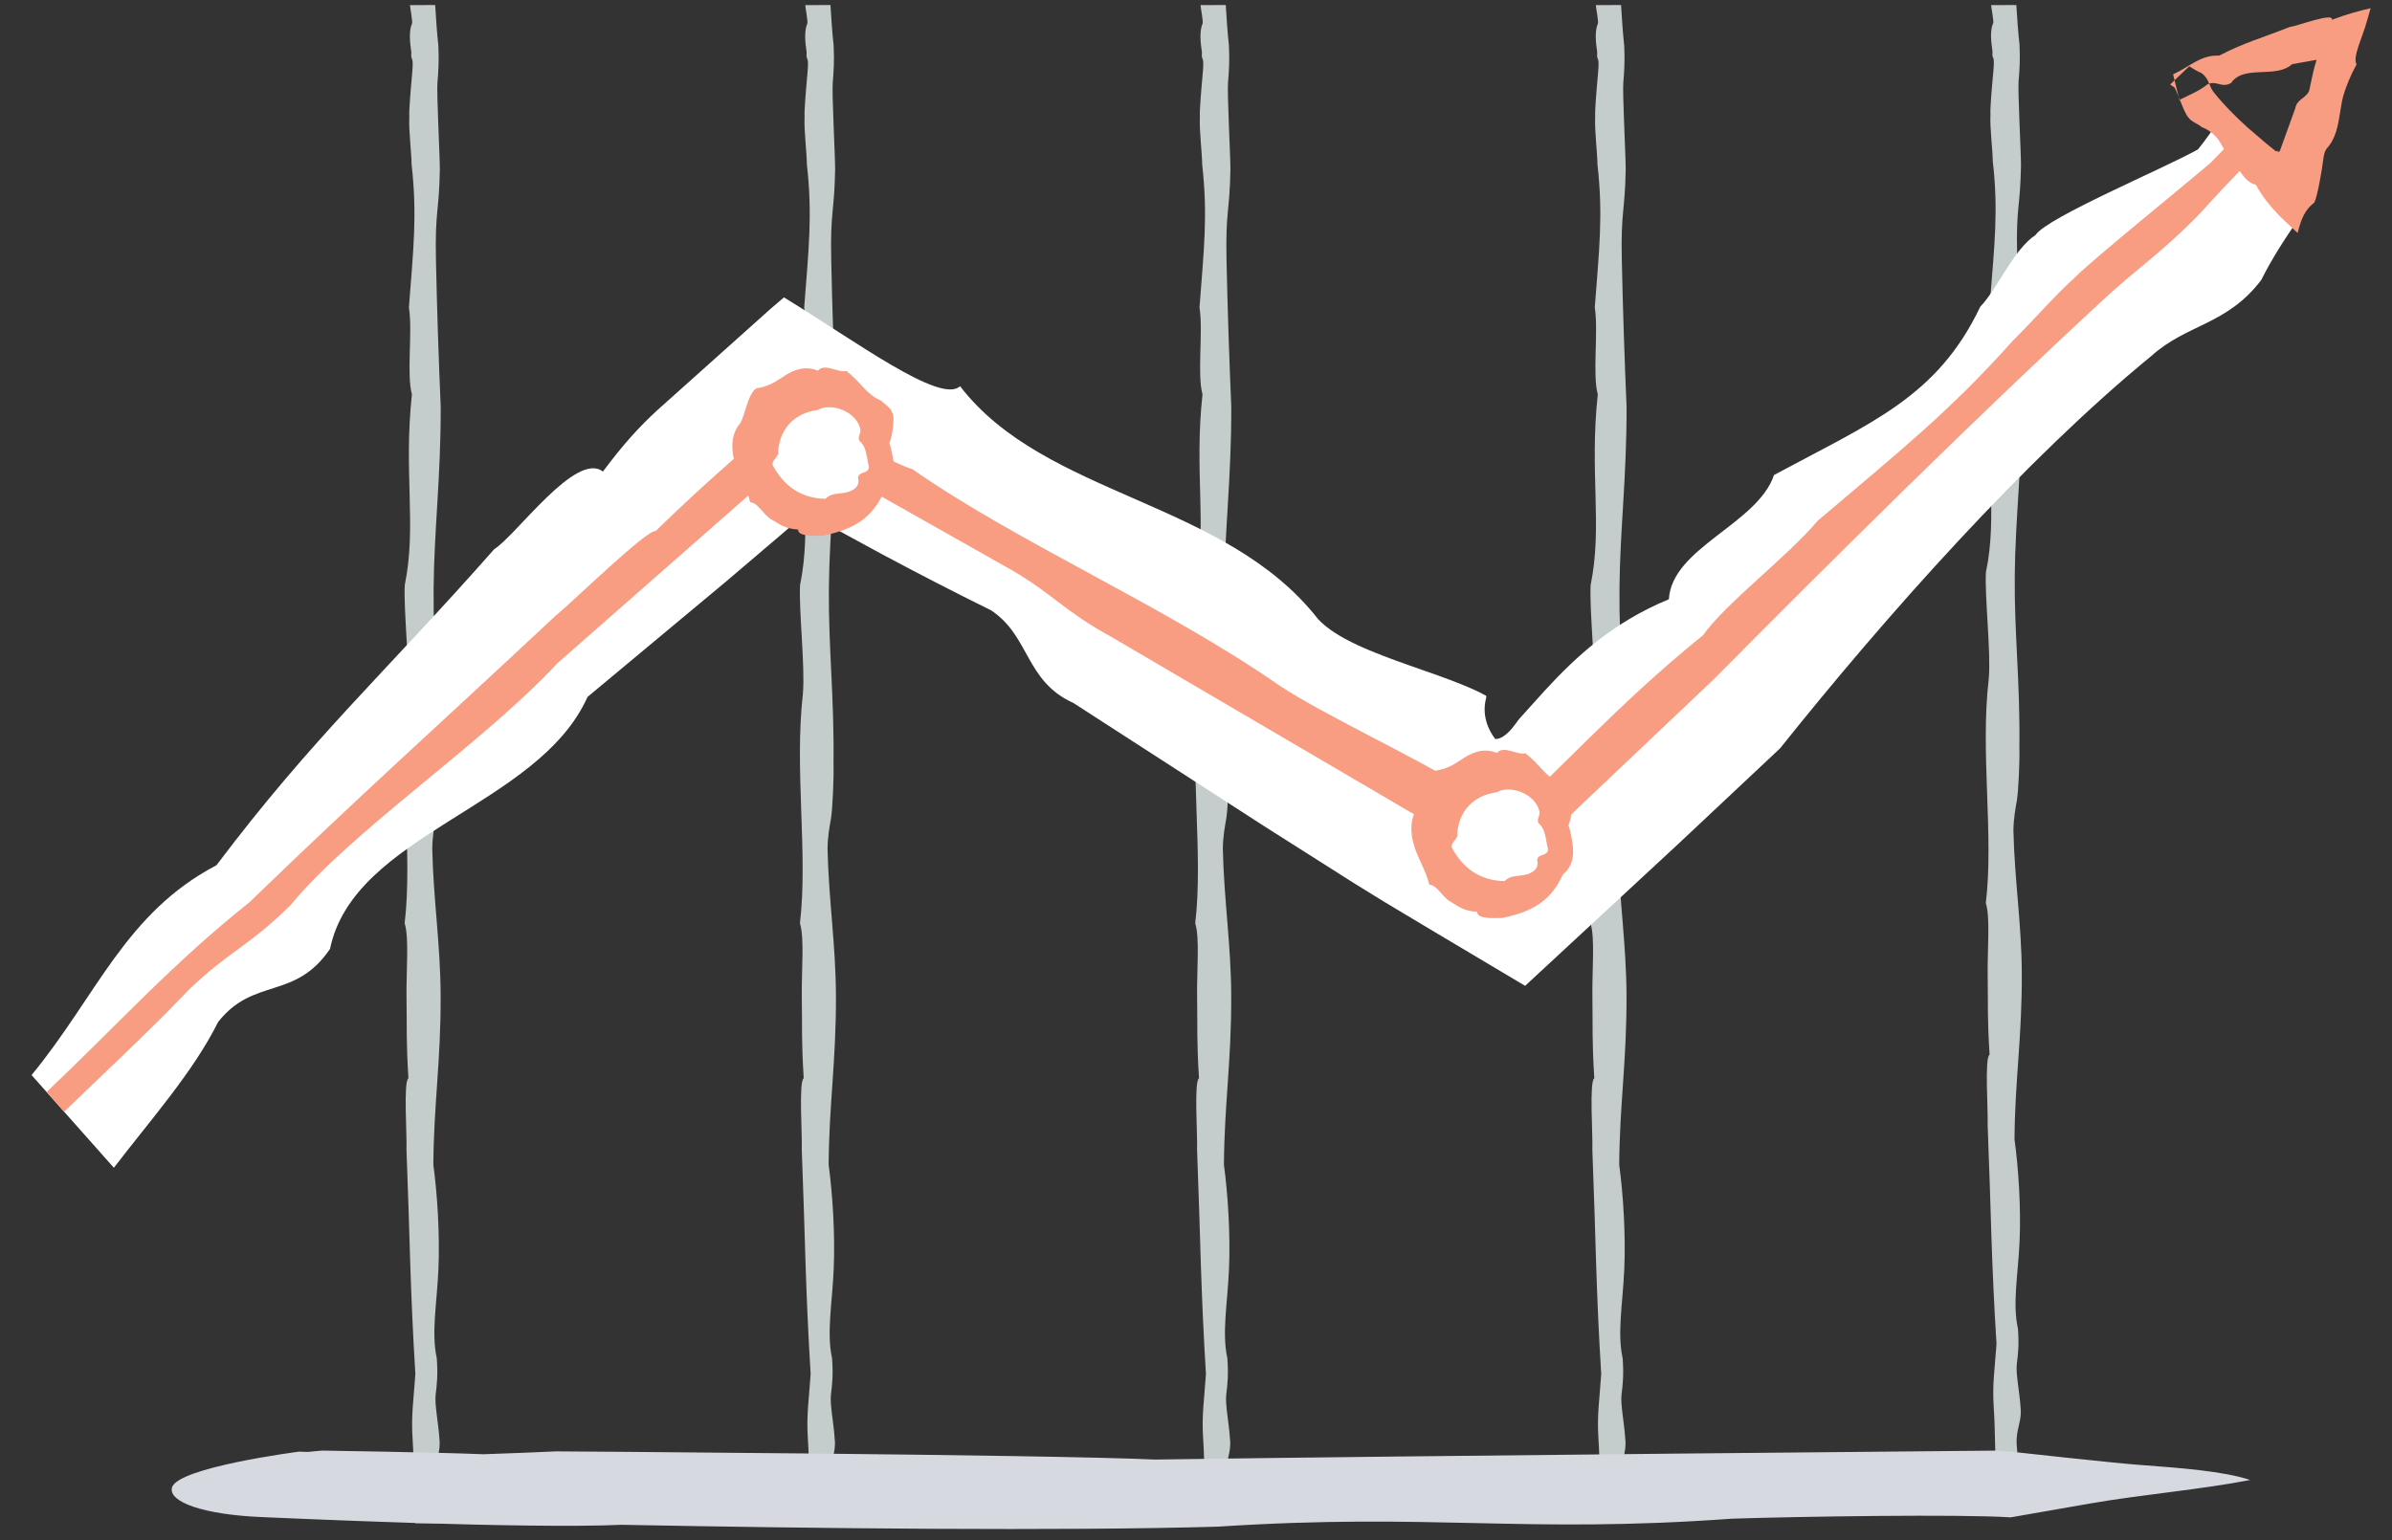 <?xml version="1.0" encoding="UTF-8" standalone="no"?>
<svg width="59px" height="38px" viewBox="0 0 59 38" version="1.1" xmlns="http://www.w3.org/2000/svg" xmlns:xlink="http://www.w3.org/1999/xlink" xmlns:sketch="http://www.bohemiancoding.com/sketch/ns">
    <rect x="0" y="0" width="59" height="38" fill="#333333" stroke="none"/>
    <!-- Generator: Sketch 3.2.2 (9983) - http://www.bohemiancoding.com/sketch -->
    <title>Imported Layers</title>
    <desc>Created with Sketch.</desc>
    <defs></defs>
    <g id="Page-1" stroke="none" stroke-width="1" fill="none" fill-rule="evenodd" sketch:type="MSPage">
        <g id="Artboard-1" sketch:type="MSArtboardGroup" transform="translate(-143, -102)">
            <g id="Imported-Layers" sketch:type="MSLayerGroup" transform="translate(143, 102)">
                <path d="M10.146,1.291 C10.127,1.552 10.21,1.315 10.167,1.801 C10.123,2.287 10.086,2.742 10.096,2.878 C10.087,3.05 10.1,3.265 10.116,3.478 C10.132,3.692 10.15,3.902 10.153,4.065 C10.223,4.685 10.234,5.211 10.213,5.759 C10.192,6.307 10.14,6.877 10.086,7.585 C10.134,7.888 10.118,8.299 10.107,8.698 C10.097,9.096 10.092,9.481 10.16,9.731 C10.055,10.698 10.086,11.51 10.105,12.262 C10.125,13.014 10.133,13.706 9.984,14.434 C9.967,14.742 9.999,15.246 10.028,15.759 C10.057,16.271 10.083,16.79 10.053,17.128 C9.947,18.057 9.979,19.043 10.013,20.009 C10.046,20.976 10.082,21.925 9.981,22.781 C10.038,22.961 10.047,23.251 10.043,23.575 C10.04,23.899 10.023,24.256 10.027,24.573 C10.033,24.975 10.03,25.252 10.033,25.543 C10.036,25.834 10.045,26.141 10.074,26.603 C10.01,26.644 10.002,27.001 10.008,27.389 C10.014,27.778 10.034,28.198 10.026,28.364 C10.069,29.467 10.092,30.328 10.119,31.175 C10.147,32.022 10.181,32.854 10.245,33.901 C10.2,34.566 10.138,34.919 10.177,35.504 C10.216,36.09 10.21,36.908 10.243,37.583 L10.627,37.582 L10.865,37.581 C10.842,37.187 10.767,36.835 10.743,36.442 C10.719,36.048 10.88,35.848 10.838,35.502 C10.817,35.126 10.716,34.651 10.746,34.407 C10.777,34.162 10.804,33.911 10.773,33.509 C10.636,32.884 10.776,32.169 10.814,31.314 C10.851,30.46 10.787,29.467 10.689,28.738 C10.699,27.24 10.875,26.187 10.869,24.563 C10.864,23.302 10.689,22.198 10.662,20.943 C10.666,20.632 10.709,20.417 10.747,20.193 C10.785,19.968 10.82,19.204 10.809,18.852 C10.829,17.162 10.683,16.017 10.695,14.538 C10.707,13.059 10.876,11.774 10.87,10.025 C10.822,8.908 10.779,7.659 10.753,6.42 C10.727,5.182 10.83,5.259 10.849,4.182 C10.851,3.861 10.767,2.303 10.79,2.037 C10.813,1.772 10.831,1.494 10.812,1.121 C10.795,0.966 10.781,0.803 10.768,0.636 C10.755,0.468 10.744,0.297 10.734,0.124 L10.496,0.125 L10.112,0.126 C10.116,0.196 10.182,0.535 10.163,0.58 C10.056,0.833 10.143,1.217 10.146,1.291" id="Fill-1" fill="#C4CCCC" sketch:type="MSShapeGroup"></path>
                <path d="M19.896,1.291 C19.877,1.552 19.96,1.315 19.917,1.801 C19.873,2.287 19.836,2.742 19.846,2.878 C19.837,3.05 19.85,3.265 19.866,3.478 C19.882,3.692 19.9,3.902 19.903,4.065 C19.973,4.685 19.984,5.211 19.963,5.759 C19.942,6.307 19.89,6.877 19.836,7.585 C19.884,7.888 19.868,8.299 19.857,8.698 C19.847,9.096 19.842,9.481 19.91,9.731 C19.805,10.698 19.836,11.51 19.855,12.262 C19.875,13.014 19.883,13.706 19.734,14.434 C19.717,14.742 19.749,15.246 19.778,15.759 C19.807,16.271 19.833,16.79 19.803,17.128 C19.697,18.057 19.729,19.043 19.763,20.009 C19.796,20.976 19.832,21.925 19.731,22.781 C19.788,22.961 19.797,23.251 19.793,23.575 C19.79,23.899 19.773,24.256 19.777,24.573 C19.783,24.975 19.78,25.252 19.783,25.543 C19.786,25.834 19.795,26.141 19.824,26.603 C19.76,26.644 19.752,27.001 19.758,27.389 C19.764,27.778 19.784,28.198 19.776,28.364 C19.819,29.467 19.842,30.328 19.869,31.175 C19.897,32.022 19.931,32.854 19.995,33.901 C19.95,34.566 19.888,34.919 19.927,35.504 C19.966,36.09 19.96,36.908 19.993,37.583 L20.377,37.582 L20.615,37.581 C20.592,37.187 20.517,36.835 20.493,36.442 C20.469,36.048 20.63,35.848 20.588,35.502 C20.567,35.126 20.466,34.651 20.496,34.407 C20.527,34.162 20.554,33.911 20.523,33.509 C20.386,32.884 20.526,32.169 20.564,31.314 C20.601,30.46 20.537,29.467 20.439,28.738 C20.449,27.24 20.625,26.187 20.619,24.563 C20.614,23.302 20.439,22.198 20.412,20.943 C20.416,20.632 20.459,20.417 20.497,20.193 C20.535,19.968 20.57,19.204 20.559,18.852 C20.579,17.162 20.433,16.017 20.445,14.538 C20.457,13.059 20.626,11.774 20.62,10.025 C20.572,8.908 20.529,7.659 20.503,6.42 C20.477,5.182 20.58,5.259 20.599,4.182 C20.601,3.861 20.517,2.303 20.54,2.037 C20.563,1.772 20.581,1.494 20.562,1.121 C20.545,0.966 20.531,0.803 20.518,0.636 C20.505,0.468 20.494,0.297 20.484,0.124 L20.246,0.125 L19.862,0.126 C19.866,0.196 19.932,0.535 19.913,0.58 C19.806,0.833 19.893,1.217 19.896,1.291" id="Fill-2" fill="#C4CCCC" sketch:type="MSShapeGroup"></path>
                <path d="M29.646,1.291 C29.627,1.552 29.71,1.315 29.667,1.801 C29.623,2.287 29.586,2.742 29.596,2.878 C29.587,3.05 29.6,3.265 29.616,3.478 C29.632,3.692 29.65,3.902 29.653,4.065 C29.723,4.685 29.734,5.211 29.713,5.759 C29.692,6.307 29.64,6.877 29.586,7.585 C29.634,7.888 29.618,8.299 29.607,8.698 C29.597,9.096 29.592,9.481 29.66,9.731 C29.555,10.698 29.586,11.51 29.605,12.262 C29.625,13.014 29.633,13.706 29.484,14.434 C29.467,14.742 29.499,15.246 29.528,15.759 C29.557,16.271 29.583,16.79 29.553,17.128 C29.447,18.057 29.479,19.043 29.513,20.009 C29.546,20.976 29.582,21.925 29.481,22.781 C29.538,22.961 29.547,23.251 29.543,23.575 C29.54,23.899 29.523,24.256 29.527,24.573 C29.533,24.975 29.53,25.252 29.533,25.543 C29.536,25.834 29.545,26.141 29.574,26.603 C29.51,26.644 29.502,27.001 29.508,27.389 C29.514,27.778 29.534,28.198 29.526,28.364 C29.569,29.467 29.592,30.328 29.619,31.175 C29.647,32.022 29.681,32.854 29.745,33.901 C29.7,34.566 29.638,34.919 29.677,35.504 C29.716,36.09 29.71,36.908 29.743,37.583 L30.127,37.582 L30.365,37.581 C30.342,37.187 30.267,36.835 30.243,36.442 C30.219,36.048 30.38,35.848 30.338,35.502 C30.317,35.126 30.216,34.651 30.246,34.407 C30.277,34.162 30.304,33.911 30.273,33.509 C30.136,32.884 30.276,32.169 30.314,31.314 C30.351,30.46 30.287,29.467 30.189,28.738 C30.199,27.24 30.375,26.187 30.369,24.563 C30.364,23.302 30.189,22.198 30.162,20.943 C30.166,20.632 30.209,20.417 30.247,20.193 C30.285,19.968 30.32,19.204 30.309,18.852 C30.329,17.162 30.183,16.017 30.195,14.538 C30.207,13.059 30.376,11.774 30.37,10.025 C30.322,8.908 30.279,7.659 30.253,6.42 C30.227,5.182 30.33,5.259 30.349,4.182 C30.351,3.861 30.267,2.303 30.29,2.037 C30.313,1.772 30.331,1.494 30.312,1.121 C30.295,0.966 30.281,0.803 30.268,0.636 C30.255,0.468 30.244,0.297 30.234,0.124 L29.996,0.125 L29.612,0.126 C29.616,0.196 29.682,0.535 29.663,0.58 C29.556,0.833 29.643,1.217 29.646,1.291" id="Fill-3" fill="#C4CCCC" sketch:type="MSShapeGroup"></path>
                <path d="M39.396,1.291 C39.377,1.552 39.46,1.315 39.417,1.801 C39.373,2.287 39.336,2.742 39.346,2.878 C39.337,3.05 39.35,3.265 39.366,3.478 C39.382,3.692 39.4,3.902 39.403,4.065 C39.473,4.685 39.484,5.211 39.463,5.759 C39.442,6.307 39.39,6.877 39.336,7.585 C39.383,7.888 39.368,8.299 39.357,8.698 C39.347,9.096 39.342,9.481 39.41,9.731 C39.305,10.698 39.336,11.51 39.355,12.262 C39.375,13.014 39.383,13.706 39.234,14.434 C39.217,14.742 39.249,15.246 39.278,15.759 C39.307,16.271 39.333,16.79 39.303,17.128 C39.197,18.057 39.229,19.043 39.263,20.009 C39.296,20.976 39.332,21.925 39.231,22.781 C39.288,22.961 39.297,23.251 39.293,23.575 C39.29,23.899 39.273,24.256 39.277,24.573 C39.283,24.975 39.28,25.252 39.283,25.543 C39.286,25.834 39.295,26.141 39.324,26.603 C39.26,26.644 39.252,27.001 39.258,27.389 C39.264,27.778 39.284,28.198 39.276,28.364 C39.319,29.467 39.342,30.328 39.369,31.175 C39.397,32.022 39.43,32.854 39.495,33.901 C39.45,34.566 39.388,34.919 39.427,35.504 C39.466,36.09 39.46,36.908 39.493,37.583 L39.877,37.582 L40.115,37.581 C40.092,37.187 40.017,36.835 39.993,36.442 C39.969,36.048 40.13,35.848 40.088,35.502 C40.067,35.126 39.966,34.651 39.996,34.407 C40.027,34.162 40.054,33.911 40.023,33.509 C39.886,32.884 40.026,32.169 40.064,31.314 C40.101,30.46 40.037,29.467 39.939,28.738 C39.949,27.24 40.125,26.187 40.119,24.563 C40.114,23.302 39.939,22.198 39.912,20.943 C39.917,20.632 39.959,20.417 39.997,20.193 C40.035,19.968 40.07,19.204 40.059,18.852 C40.079,17.162 39.933,16.017 39.945,14.538 C39.957,13.059 40.126,11.774 40.12,10.025 C40.072,8.908 40.029,7.659 40.003,6.42 C39.977,5.182 40.079,5.259 40.099,4.182 C40.101,3.861 40.017,2.303 40.04,2.037 C40.063,1.772 40.081,1.494 40.062,1.121 C40.045,0.966 40.031,0.803 40.018,0.636 C40.005,0.468 39.994,0.297 39.984,0.124 L39.746,0.125 L39.362,0.126 C39.366,0.196 39.432,0.535 39.413,0.58 C39.306,0.833 39.393,1.217 39.396,1.291" id="Fill-4" fill="#C4CCCC" sketch:type="MSShapeGroup"></path>
                <path d="M49.146,1.265 C49.127,1.521 49.21,1.288 49.167,1.764 C49.123,2.239 49.086,2.684 49.096,2.818 C49.087,2.985 49.1,3.196 49.116,3.404 C49.132,3.613 49.15,3.819 49.153,3.978 C49.223,4.584 49.234,5.099 49.213,5.635 C49.192,6.171 49.14,6.729 49.086,7.421 C49.133,7.717 49.118,8.12 49.107,8.509 C49.097,8.899 49.092,9.276 49.16,9.52 C49.055,10.466 49.086,11.259 49.105,11.995 C49.125,12.73 49.133,13.407 48.984,14.119 C48.967,14.42 48.999,14.914 49.028,15.415 C49.057,15.915 49.083,16.424 49.053,16.754 C48.947,17.663 48.979,18.626 49.013,19.572 C49.046,20.518 49.082,21.445 48.981,22.282 C49.038,22.459 49.047,22.742 49.043,23.059 C49.04,23.376 49.023,23.726 49.027,24.035 C49.033,24.428 49.03,24.699 49.033,24.984 C49.036,25.269 49.045,25.569 49.074,26.021 C49.01,26.06 49.002,26.41 49.008,26.789 C49.014,27.169 49.034,27.58 49.026,27.743 C49.069,28.822 49.092,29.664 49.119,30.492 C49.147,31.32 49.18,32.134 49.245,33.158 C49.2,33.808 49.138,34.154 49.177,34.726 C49.216,35.299 49.21,36.099 49.243,36.759 L49.627,36.758 L49.865,36.757 C49.842,36.371 49.767,36.028 49.743,35.642 C49.719,35.257 49.88,35.062 49.838,34.724 C49.817,34.356 49.716,33.892 49.746,33.653 C49.777,33.413 49.804,33.168 49.773,32.775 C49.636,32.163 49.776,31.463 49.814,30.628 C49.851,29.793 49.787,28.821 49.689,28.108 C49.699,26.644 49.875,25.614 49.869,24.025 C49.864,22.792 49.689,21.713 49.662,20.485 C49.667,20.181 49.709,19.971 49.747,19.751 C49.785,19.531 49.82,18.784 49.809,18.44 C49.829,16.787 49.683,15.667 49.695,14.221 C49.707,12.774 49.876,11.518 49.87,9.807 C49.822,8.714 49.779,7.493 49.753,6.282 C49.727,5.07 49.829,5.146 49.849,4.093 C49.851,3.778 49.767,2.255 49.79,1.995 C49.813,1.736 49.831,1.464 49.812,1.099 C49.795,0.947 49.781,0.788 49.768,0.624 C49.755,0.461 49.744,0.293 49.734,0.124 L49.496,0.125 L49.112,0.126 C49.116,0.194 49.182,0.526 49.163,0.57 C49.056,0.817 49.143,1.193 49.146,1.265" id="Fill-5" fill="#C4CCCC" sketch:type="MSShapeGroup"></path>
                <path d="M54.212,3.688 C53.335,4.175 50.494,5.364 50.207,5.799 C49.665,6.154 49.264,7.134 48.844,7.568 C47.783,9.798 46.159,10.425 43.757,11.72 C43.352,12.929 41.235,13.514 41.164,14.785 C39.773,15.36 38.877,16.2 38.105,17.036 C37.914,17.248 37.727,17.455 37.543,17.659 C37.424,17.788 37.427,17.799 37.394,17.844 L37.303,17.961 C37.178,18.111 37.02,18.243 36.88,18.233 C36.7,17.995 36.544,17.637 36.659,17.209 C36.656,17.173 36.671,17.17 36.636,17.155 C36.474,17.067 36.291,16.984 36.092,16.903 C35.695,16.74 35.239,16.585 34.782,16.424 C33.868,16.102 32.953,15.756 32.507,15.27 C30.208,12.333 25.781,12.262 23.681,9.529 C23.199,9.98 21.107,8.419 19.337,7.337 C19.111,7.527 18.9,7.71 18.697,7.897 C17.656,8.829 16.941,9.47 16.186,10.145 C15.789,10.514 15.396,10.93 14.871,11.635 C14.211,11.118 12.726,13.218 12.191,13.549 C9.456,16.651 7.731,18.174 5.34,21.347 C3.085,22.532 2.394,24.561 0.779,26.525 L2.809,28.812 C3.716,27.625 4.76,26.459 5.379,25.218 C6.255,24.098 7.277,24.689 8.141,23.41 C8.728,20.564 13.275,19.913 14.492,17.195 C15.702,16.186 16.832,15.244 17.882,14.37 C18.354,13.968 18.809,13.581 19.246,13.209 C19.468,13.017 19.681,12.833 19.885,12.656 C20.544,13.015 21.151,13.345 21.737,13.664 C22.647,14.151 23.533,14.608 24.445,15.058 C25.409,15.697 25.282,16.806 26.479,17.346 C28.146,18.423 29.672,19.409 31.172,20.378 C31.926,20.856 32.673,21.33 33.427,21.809 L34.151,22.255 C34.528,22.481 34.906,22.707 35.285,22.934 C36.054,23.392 36.831,23.855 37.618,24.323 C38.803,23.225 40.071,22.05 41.421,20.798 C42.202,20.064 43.032,19.285 43.908,18.462 C46.526,15.183 49.95,11.334 53.058,8.788 C53.945,7.986 54.925,8.026 55.775,6.908 C56.049,6.357 56.406,5.812 56.784,5.277 L54.673,3.064 C54.517,3.277 54.389,3.476 54.212,3.688" id="Fill-6" fill="#FFFFFF" sketch:type="MSShapeGroup"></path>
                <path d="M54.526,4.017 C53.786,4.648 51.543,6.464 51.193,6.833 C50.715,7.254 50.079,7.988 49.646,8.408 C48.106,10.136 46.844,11.144 44.834,12.849 C44.106,13.719 42.553,14.895 42.008,15.671 C40.913,16.556 40.023,17.401 39.212,18.197 C38.807,18.595 38.418,18.977 38.038,19.351 C37.845,19.535 37.655,19.717 37.465,19.897 L37.218,20.123 L37.118,20.2 L37.004,20.108 L36.664,19.873 C36.424,19.704 36.186,19.527 35.95,19.339 C34.982,18.726 32.611,17.615 31.562,16.917 C28.714,14.938 25.125,13.405 22.505,11.577 C22.216,11.488 21.815,11.278 21.37,11.021 C20.814,10.692 20.193,10.325 19.609,9.98 C19.384,10.179 19.174,10.365 18.97,10.545 C17.841,11.563 17.413,11.899 16.173,13.101 C15.944,13.07 14.153,14.826 13.674,15.22 C10.676,18.025 8.954,19.552 6.152,22.262 C4.216,23.807 2.973,25.212 1.15,26.943 L1.582,27.429 C2.638,26.41 3.776,25.35 4.665,24.413 C5.675,23.444 6.111,23.376 7.175,22.322 C8.671,20.5 11.895,18.358 13.752,16.361 C16.047,14.344 18.037,12.596 19.726,11.111 C21.667,12.208 23.3,13.131 24.999,14.091 C25.993,14.679 26.267,15.088 27.414,15.715 C30.977,17.804 33.94,19.541 37.275,21.496 C38.739,20.108 40.408,18.526 42.278,16.753 C45.203,13.797 48.856,10.187 51.8,7.468 C52.669,6.649 53.266,6.287 54.236,5.295 C54.624,4.864 55.062,4.403 55.508,3.94 L55.059,3.469 C54.878,3.655 54.717,3.82 54.526,4.017" id="Fill-7" fill="#F89C82" sketch:type="MSShapeGroup"></path>
                <path d="M21.82,11.043 C21.82,11.911 21.117,12.614 20.25,12.614 C19.383,12.614 18.68,11.911 18.68,11.043 C18.68,10.176 19.383,9.473 20.25,9.473 C21.117,9.473 21.82,10.176 21.82,11.043" id="Fill-8" fill="#FFFFFF" sketch:type="MSShapeGroup"></path>
                <path d="M21.937,10.927 C22.005,10.793 22.09,10.248 22,10.172 C21.974,10.056 21.803,9.962 21.737,9.888 C21.346,9.717 21.277,9.469 20.876,9.153 C20.664,9.205 20.342,8.947 20.174,9.146 C19.852,9.01 19.565,9.135 19.359,9.267 C19.142,9.405 18.983,9.533 18.655,9.582 C18.443,9.719 18.377,10.256 18.254,10.449 C18.015,10.724 18.03,11.128 18.138,11.457 C18.248,11.798 18.427,12.062 18.504,12.394 C18.701,12.404 18.81,12.681 19.013,12.806 C19.259,12.953 19.352,13.04 19.688,13.066 C19.668,13.26 20.19,13.214 20.302,13.215 C21.076,13.06 21.513,12.773 21.799,12.144 C22.157,11.852 22.053,11.412 21.971,11.043 L21.321,11.043 C21.382,11.188 21.39,11.351 21.434,11.528 C21.411,11.704 21.19,11.619 21.163,11.786 C21.227,12.002 21.04,12.119 20.857,12.153 C20.665,12.192 20.499,12.163 20.361,12.307 C19.714,12.298 19.304,11.94 19.059,11.479 C19.028,11.343 19.235,11.252 19.193,11.138 C19.238,10.534 19.639,10.183 20.166,10.116 C20.502,9.923 21.111,10.152 21.214,10.564 C21.262,10.677 21.134,10.779 21.203,10.882 C21.257,10.924 21.29,10.981 21.321,11.043 L21.971,11.043 C21.96,11.004 21.95,10.968 21.937,10.927" id="Fill-9" fill="#F89C82" sketch:type="MSShapeGroup"></path>
                <path d="M38.57,20.476 C38.57,21.343 37.867,22.046 37,22.046 C36.133,22.046 35.43,21.343 35.43,20.476 C35.43,19.609 36.133,18.906 37,18.906 C37.867,18.906 38.57,19.609 38.57,20.476" id="Fill-10" fill="#FFFFFF" sketch:type="MSShapeGroup"></path>
                <path d="M38.687,20.36 C38.755,20.226 38.84,19.681 38.75,19.605 C38.724,19.489 38.553,19.394 38.486,19.32 C38.096,19.15 38.026,18.902 37.626,18.585 C37.414,18.638 37.092,18.38 36.923,18.578 C36.602,18.443 36.315,18.568 36.109,18.7 C35.892,18.838 35.733,18.966 35.405,19.015 C35.193,19.152 35.127,19.689 35.004,19.881 C34.765,20.157 34.78,20.561 34.888,20.89 C34.998,21.231 35.177,21.495 35.254,21.827 C35.451,21.837 35.56,22.114 35.763,22.239 C36.008,22.385 36.101,22.473 36.438,22.498 C36.418,22.693 36.94,22.647 37.053,22.648 C37.826,22.493 38.263,22.205 38.549,21.576 C38.907,21.285 38.803,20.845 38.722,20.476 L38.071,20.476 C38.132,20.621 38.139,20.784 38.184,20.961 C38.161,21.137 37.94,21.052 37.913,21.219 C37.977,21.435 37.79,21.551 37.607,21.585 C37.415,21.625 37.249,21.596 37.111,21.739 C36.464,21.73 36.054,21.373 35.809,20.911 C35.778,20.776 35.985,20.685 35.943,20.571 C35.988,19.967 36.389,19.616 36.915,19.549 C37.252,19.356 37.861,19.585 37.964,19.997 C38.012,20.109 37.884,20.211 37.953,20.314 C38.007,20.356 38.04,20.414 38.071,20.476 L38.722,20.476 C38.71,20.437 38.699,20.401 38.687,20.36" id="Fill-11" fill="#F89C82" sketch:type="MSShapeGroup"></path>
                <path d="M53.641,2.163 C53.721,2.325 53.904,2.855 53.984,2.903 C54.044,3.001 54.229,3.062 54.306,3.135 C54.724,3.301 54.818,3.605 55.029,4.048 C55.144,4.076 55.22,4.19 55.299,4.296 C55.34,4.351 55.376,4.398 55.427,4.44 C55.498,4.504 55.571,4.55 55.639,4.555 C55.96,5.138 56.386,5.472 56.672,5.748 C56.763,5.396 56.849,5.18 57.085,4.996 C57.159,4.832 57.219,4.477 57.271,4.167 C57.316,3.881 57.308,3.789 57.387,3.669 C57.617,3.418 57.67,3.095 57.719,2.778 C57.744,2.619 57.768,2.462 57.813,2.316 C57.828,2.265 57.872,2.141 57.929,1.998 C57.983,1.866 58.047,1.733 58.126,1.589 C58.019,1.412 58.276,0.915 58.383,0.517 C58.42,0.386 58.451,0.278 58.472,0.203 C58.179,0.273 57.955,0.325 57.516,0.489 C57.582,0.292 56.653,0.647 56.471,0.668 C55.735,0.958 55.379,1.043 54.736,1.372 C54.28,1.349 54.013,1.647 53.601,1.834 L53.755,2.466 C53.993,2.346 54.251,2.243 54.446,2.082 C54.674,1.971 54.795,2.187 55.033,2.045 C55.345,1.588 56.132,1.95 56.537,1.583 C56.769,1.542 56.975,1.505 57.14,1.476 C57.103,1.593 57.076,1.692 57.053,1.793 C57.021,1.942 56.99,2.087 56.958,2.234 C56.886,2.426 56.654,2.44 56.615,2.67 C56.478,3.049 56.354,3.391 56.232,3.729 C56.203,3.756 56.188,3.75 56.181,3.736 C56.174,3.717 56.175,3.712 56.175,3.712 C56.16,3.719 56.176,3.756 56.124,3.722 L55.892,3.535 C55.739,3.404 55.583,3.27 55.428,3.137 C55.125,2.862 54.841,2.574 54.619,2.295 C54.478,2.138 54.503,1.947 54.299,1.802 C54.196,1.759 54.096,1.699 53.998,1.635 L53.528,2.085 C53.566,2.112 53.601,2.135 53.641,2.163" id="Fill-12" fill="#F89C82" sketch:type="MSShapeGroup"></path>
                <path d="M52.717,36.139 C52.076,36.09 49.596,35.816 49.596,35.816 C49.538,35.816 49.302,35.799 49.286,35.79 C49.286,35.79 34.948,35.916 28.481,36.011 C25.765,35.885 13.721,35.809 13.721,35.809 C13.121,35.834 12.542,35.862 11.925,35.88 C10.733,35.831 7.951,35.79 7.951,35.79 C7.826,35.798 7.718,35.812 7.598,35.823 C7.524,35.823 7.449,35.816 7.375,35.816 C7.375,35.816 4.365,36.204 4.241,36.705 C4.154,37.057 5.015,37.374 6.489,37.432 C6.832,37.445 12.914,37.73 15.332,37.621 C20.093,37.712 26.146,37.778 30.038,37.667 C35.37,37.32 37.515,37.846 42.723,37.47 C44.387,37.416 48.329,37.355 49.596,37.437 C49.596,37.437 50.946,37.199 51.567,37.093 C52.809,36.877 54.328,36.746 55.5,36.515 C54.837,36.294 53.765,36.217 52.717,36.139" id="Fill-13" fill="#D7D9E0" sketch:type="MSShapeGroup"></path>
            </g>
        </g>
    </g>
</svg>